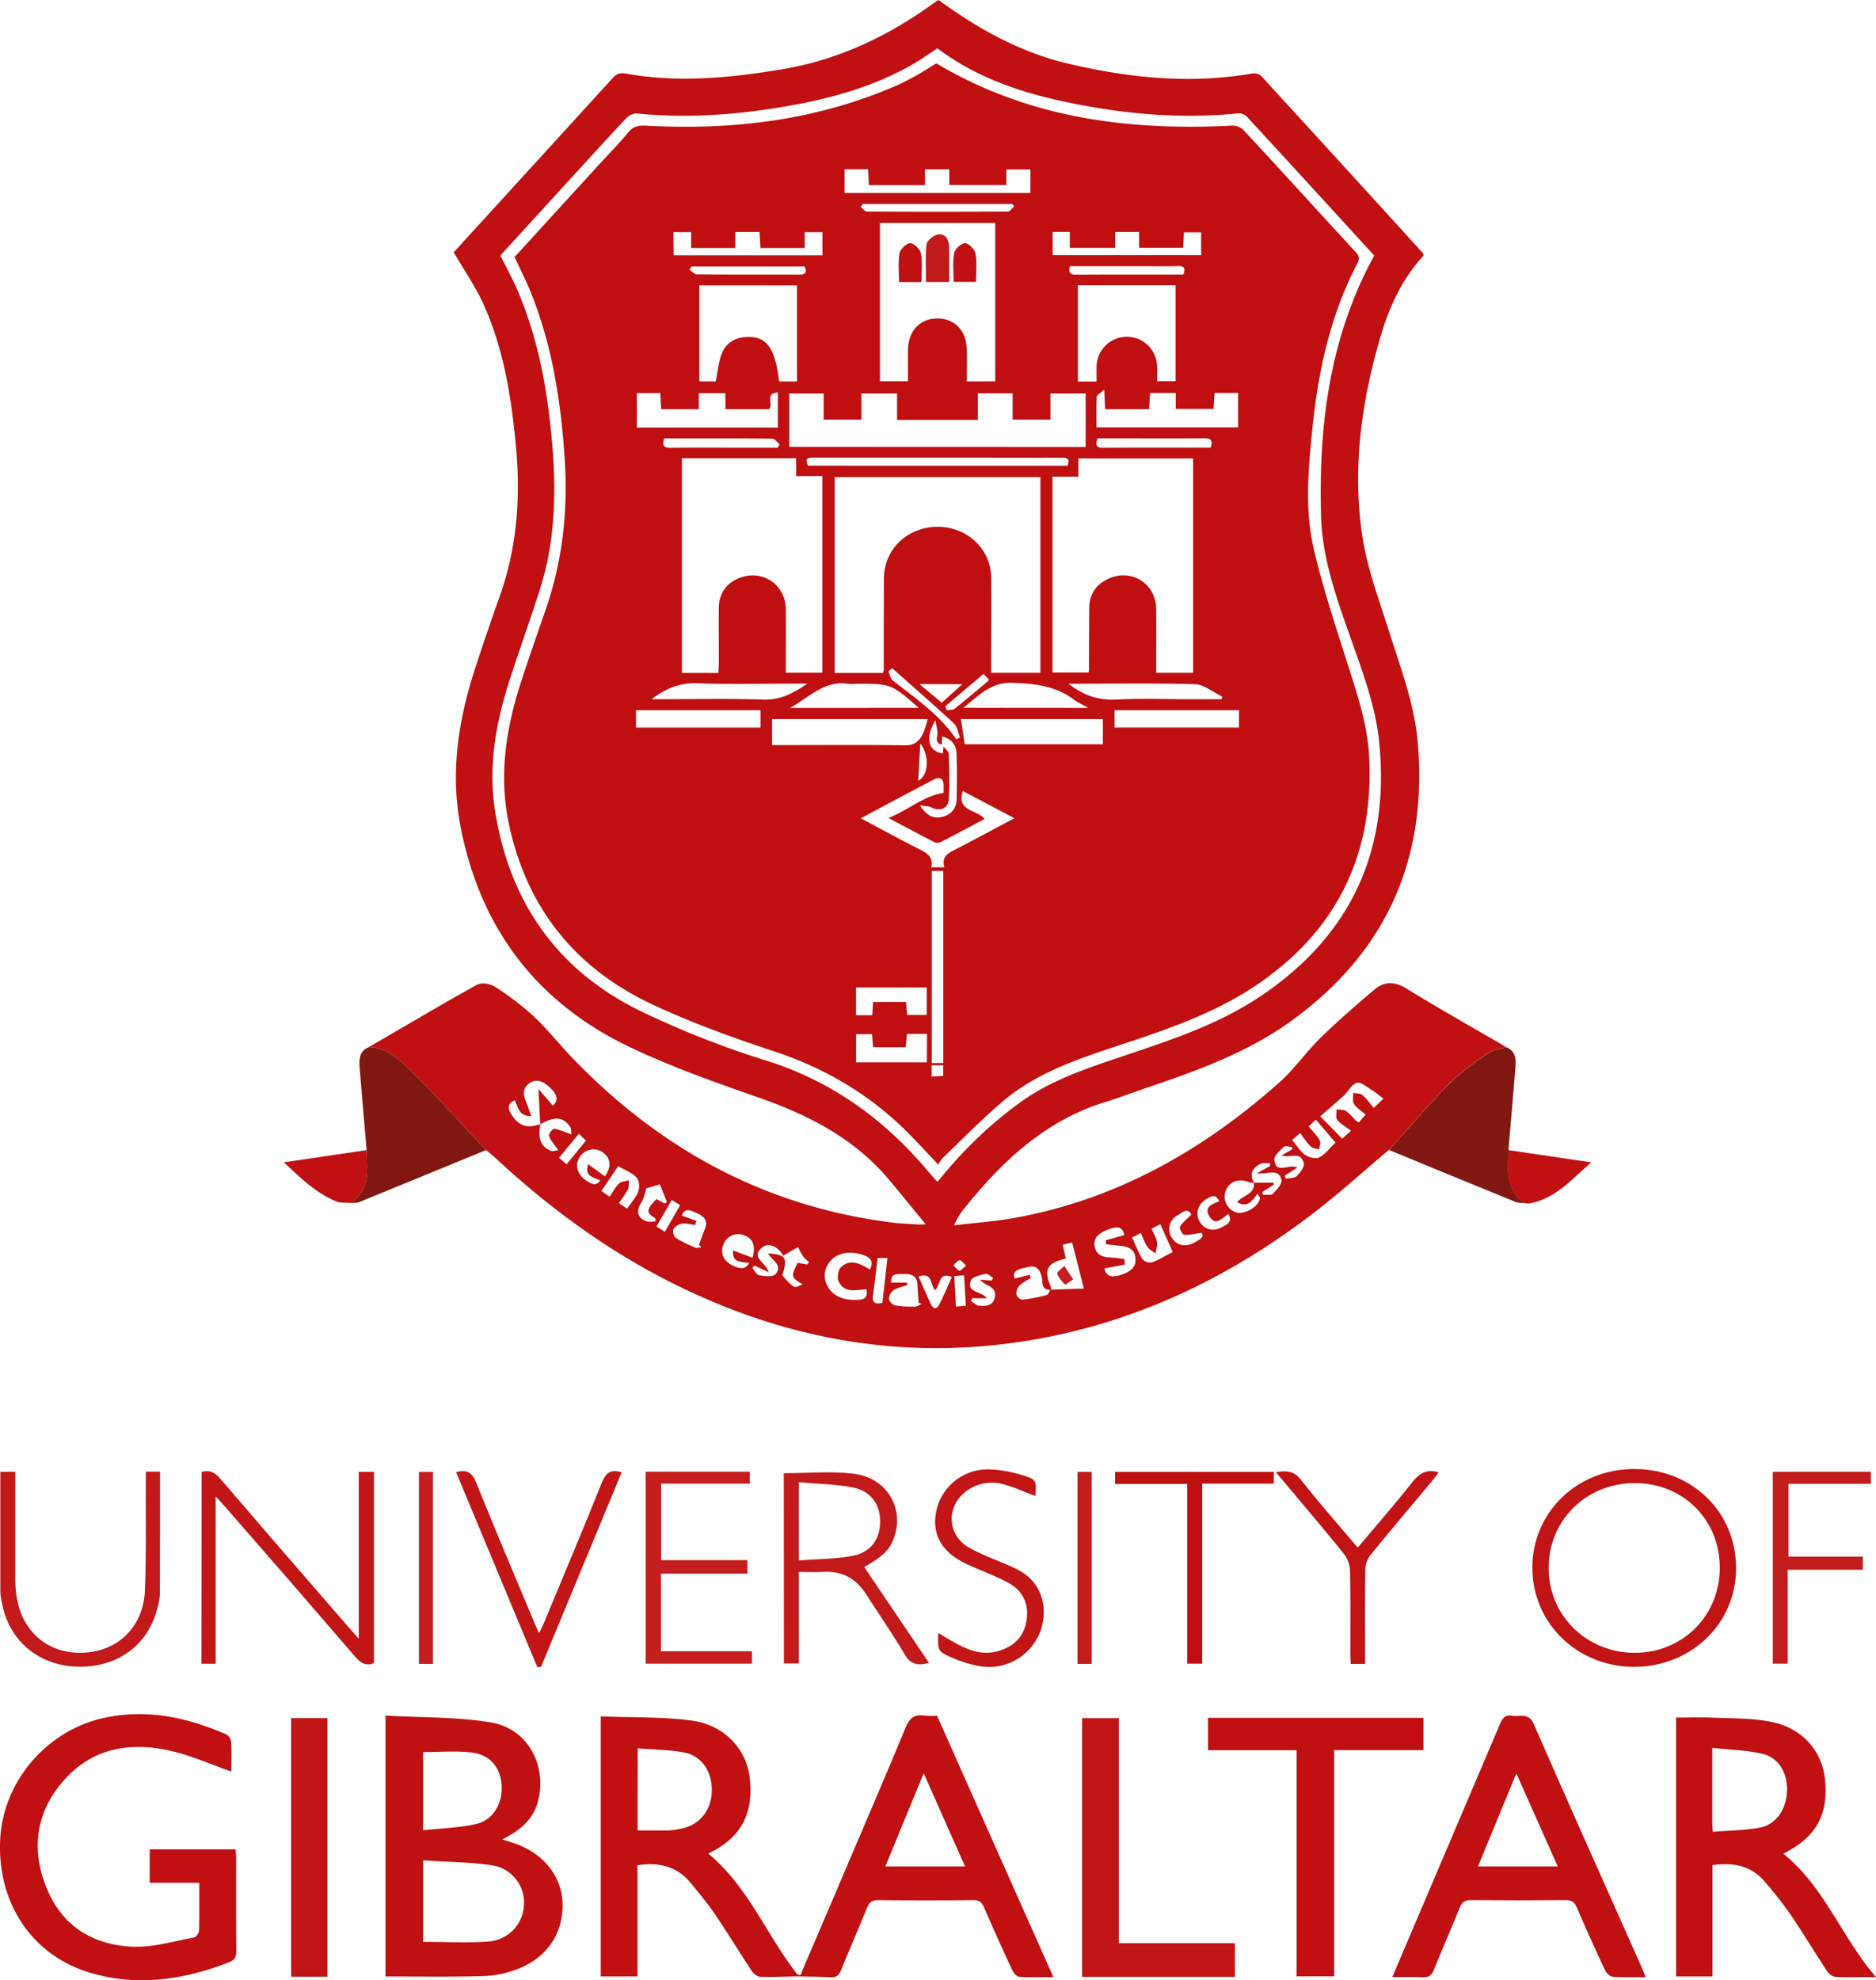 <svg xmlns="http://www.w3.org/2000/svg" viewBox="0 0 1003.99 1059.55"><defs><style>.cls-1{fill:#c01011;}.cls-2{fill:#c01112;}.cls-3{fill:#c11415;}.cls-4{fill:#801811;}.cls-5{fill:#c11516;}.cls-6{fill:#c2191a;}.cls-7{fill:#c41e1f;}.cls-8{fill:#c31c1d;}.cls-9{fill:#c11314;}.cls-10{fill:#c00f10;}</style></defs><g id="Layer_2" data-name="Layer 2"><g id="Layer_1-2" data-name="Layer 1"><path class="cls-1" d="M197.4,560.26c19.23-11.18,38.36-22.53,57.8-33.33,2.34-1.3,7-.68,9.42.89a150.42,150.42,0,0,1,20.94,15.92c7.58,7.12,14.06,15.39,21.3,22.89,46.89,48.51,103.05,79,170.45,87.49,4.81.6,9.68.75,14.52,1.08.68,0,1.37-.05,3.56-.15-6.83-8.33-13-15.92-19.25-23.42-18.72-22.46-43.46-35.1-70.57-44.53C382.4,579,359.13,570.78,337,560.23c-49.61-23.69-79.8-63.27-90.43-117.45-5.7-29-1.4-57.26,7.65-85q6.35-19.44,13.21-38.72c9.23-25.92,11.22-52.57,8.72-79.78-2.41-26.24-6.44-52.16-17.33-76.37-4.3-9.56-10.44-18.31-16-27.93,8.26-9.06,17-18.6,25.68-28.14q29.69-32.46,59.31-65c2.21-2.44,4.11-3,7.39-2.43,27.83,5,55.52,2.28,83.1-2.29,29.81-4.93,56.41-17.43,80.78-35,1-.73,2.07-1.41,3.18-2.15C523.37,15.4,546,28,571.45,34,604,41.71,637,45.1,670.35,39.29A5.88,5.88,0,0,1,675,40.7Q718.39,88,761.58,135.53c.1.11.07.34.25,1.3-11.26,12.08-18.26,27.11-23,43.28-10.12,34.36-15,69.52-10,105,2.63,18.8,9.64,37.07,15.42,55.35,5.85,18.5,12.72,36.75,14.45,56.22,5.55,62.7-16.72,113-68,149.84-23.29,16.73-50,26.39-76.95,35.49-7.47,2.53-14.85,5.36-22.38,7.69-31.62,9.78-54.51,31.12-74.68,56.12a36.41,36.41,0,0,0-6.07,9.79c10.71-1.27,21.51-2,32.11-3.91,54.63-9.81,101-36.14,142-72.58,8-7.12,14.24-16.24,21.94-23.77,9.22-9,19-17.52,28.84-25.84,5.26-4.45,10.8-4.53,17.21-.58,17.55,10.83,35.55,20.93,53.37,31.32-3.35,1.06-7.23,1.38-10,3.31-7.29,5.15-14.73,10.37-21,16.7-11,11.24-21.22,23.32-31.77,35-13.74,11.54-27,23.65-41.3,34.52-42.81,32.65-90.17,55.85-143.34,66-70.69,13.48-137.75,2-201.5-30.59-34.12-17.46-64.63-40.06-92.62-66.16-1.43-1.33-3-2.5-4.53-3.74-13.23-14.09-26.13-28.52-39.86-42.11C214,567.06,207.22,560.63,197.4,560.26Zm473.78,72.59a11.58,11.58,0,0,1-3-.4c-5.35-2.2-10.47-.19-12.32,5a8.85,8.85,0,0,0,6.12,11.35c4.45,1,11.68-3.29,12.29-7.48.1-.68-.68-1.49-1.23-2.59-2.84,3.47-5.13,7.85-11,4.47,3.29-3.77,9.65-4.19,9-10.42h10.37c.14.33.27.67.41,1l-6.2,4,.18,1.5c1.83-.14,4.33.42,5.34-.56,2.08-2,5.11-5.27,4.67-7.34-1.41-6.57-7.35-2.86-13.15-3.57l7.05-3.95c0-.49,0-1,0-1.47-1.76.1-3.8-.32-5.24.41C670.24,624.92,668.51,628.26,671.18,632.85Zm-109,57.21,17.87-.61c-2.32-9.13-4.26-16.73-6.28-24.67l-5,1.26c.59,2.73,1.09,5.07,1.58,7.4-10.31,2.43-12,6-7.77,15.48.13.31-.19.83-.31,1.24-3,.06-4.38-1.36-4.45-4.4a13.31,13.31,0,0,0-1-4.7c-1.93-4.65-5.87-3.4-9.2-2.53-2.65.69-6.17,1.62-4.53,5.55l8.08-2c.15.57.3,1.13.46,1.7-2.06,1.34-4.39,2.42-6.09,4.12a6.23,6.23,0,0,0-1.58,4.66c.16,1.14,2.15,3,3.15,2.86a93.15,93.15,0,0,0,13-2.49C561,692.7,561.49,691.05,562.17,690.06Zm-273-88.6c-1.34,7.73.16,11.91,5.49,14.24,1.16.51,2.84-.17,4.1-.28-2.18-3.15-4.11-5.2-5-7.62-.33-.89,2-3.95,2.76-3.84,2.84.38,5.56,1.71,9.26,3-.15-1.06.1-2.88-.66-4-3.68-5.46-8.37-5.78-16-1.4-.29-5.73-.58-11.45-1-18.92l7.7,8.88c-.09,0,.14,0,.25-.06,3-3,2.24-6.09-2.63-10.31-3.08-2.66-6.54-4.13-10.23-1.47-3.49,2.52-3.3,6-1.76,9.67,1,2.35,1.76,4.79,2.85,7.82-6.86.17-6.93-5-8.87-8.4-3.43,1.5-3.93,3.59-2.12,6.79C277.12,602.28,281.68,604.09,289.21,601.46ZM267.78,136.73c3.29,6.62,6.71,12.72,9.42,19.13,11.34,26.77,16.19,55,18.5,83.81,2.06,25.68,1.11,51.06-6.78,75.79-4.91,15.39-10.34,30.6-15.39,45.94-7.72,23.45-12.51,47.34-8.63,72.13,7.64,48.88,33.15,85.48,77.55,107.27a489.32,489.32,0,0,0,67.94,26.77c35.4,11.18,63.56,31.89,87,59.94,1.32,1.59,2.73,3.11,4.25,4.84,1.06-1.21,1.78-2,2.45-2.81a224.27,224.27,0,0,1,41.32-39.29c17.12-12.53,37-18.88,56.67-25.51,25-8.42,50.16-16.74,72.3-31.55C723,500.71,744,455,738.08,396.93c-2-19.8-9.22-38.33-15.77-57C715,319.26,707.62,298.42,707,276.29c-1.37-48.5,4.46-95.73,28.45-139.55C712.78,112,690,87,667.05,62.18a6.27,6.27,0,0,0-4.66-1.51c-31.43,3.17-62.45.2-93.18-6.37-24.37-5.21-47.61-13.38-67.54-28.47-4.22,2.78-8,5.53-12,7.88-18.81,11-39.26,17.45-60.52,21.6-29.24,5.71-58.65,8.36-88.44,5.4-1.83-.18-4.35,1.26-5.72,2.72C324.13,75,313.5,86.7,302.82,98.38,291.06,111.24,279.31,124.11,267.78,136.73Zm143.58,544-7.53-3.59-1.21,1.25c1.2,1.38,2.23,3.7,3.62,3.94,2.88.49,7.24,1.06,8.68-.51,4.47-4.89-2-7.46-3.83-11.18,9,.67,10.09,2,8.3,9.43-.21.87-.85,2.14-.5,2.54,1.82,2.13,3.68,4.4,6,5.84,1,.6,3.13-.75,4.75-1.21-6.34-3.68-6.49-4.32-2.74-11.56l5.08.9,1-1.39a19,19,0,0,1-3.12-2.79,44.65,44.65,0,0,1-2.72-5.1c-.7.38-2.08,1.1-3.43,1.88-1.54.89-3.05,1.83-4.59,2.76-2.29-4.61-7.54-7.17-10.82-4.75C401.07,672.61,409.86,675.22,411.36,680.75Zm295.19-83.46,11.76,12,4.72-4.23c-2.95-2.25-5.63-3.67-7.35-5.85-1-1.21-.33-3.69-.42-5.59,1.71.24,3.76,0,5.08.85,2,1.35,3.59,3.48,5.38,5.23a7.44,7.44,0,0,0,1.52.84l3.62-4.15c-2.28-2-4.8-3.43-6.19-5.6-1-1.51-.36-4-.45-6.06,1.71.38,3.84.26,5,1.26,2.16,1.77,3.76,4.22,6,6.86l5.14-5c-2.46-1.85-4.21-3.42-6.19-4.61-2.62-1.56-5.85-4.42-8-3.83-2.72.75-4.64,4.43-6.83,6.75Q712.92,591.77,706.55,597.29Zm-241,82c2.17-4.41.36-6.33-3.27-7.67-6.58-2.42-13.68-1.52-17.52,2.74-3.4,3.77-4.36,8.15-2.32,12.95,2.33,5.47,8.05,8.46,15.58,8.21.53,0,1.07-.06,1.61-.08,3.74-.15,4.81-2.09,4-5.63-5.83.56-12,2.19-14.87-4.35-.89-2-.13-6.19,1.45-7.59C455.3,673.31,460.51,676.27,465.51,679.25Zm136.24-5.58c.06,1,.12,2,.19,2.93L591,678.71c1.1,4.26,3.87,5.26,9.78,3.12,4.15-1.5,7.49-3.81,6.86-8.93s-4.49-5.94-8.63-6.36c-2.33-.24-4.65-.52-7-.78-.09-.71-.17-1.42-.26-2.13l9.94-2.8c-.9-4.48-3.56-5.19-10-2.41-3.73,1.62-6.63,4-5.82,8.53s4.23,5.75,8.39,5.87C596.81,672.9,599.28,673.37,601.75,673.67ZM476.93,686.25h8.45l.13,1.36c-2.46.86-5.17,1.34-7.29,2.72a6.19,6.19,0,0,0-2.49,4.69c0,1.23,2,3.18,3.35,3.43a56.83,56.83,0,0,0,10.69.65c1.18,0,2.36-1,3.55-1.46l-1.7-.58c-.21-3.3-.49-6.61-.64-9.92-.23-5.07-4.06-5.57-7.63-5.5C480.56,681.69,476.42,681.15,476.93,686.25Zm-104.21-33-.65,2.15c-2.43-.26-4.92-1-7.27-.64a6.53,6.53,0,0,0-4.42,3,4.86,4.86,0,0,0,1.27,4.59,69.07,69.07,0,0,0,10.51,5.23c.9.38,2.19-.15,3.3-.27l-1.37-1.13c1-2.88,2-5.81,3.13-8.63,1.9-4.5-.59-6.88-4.16-8.36-2.81-1.17-6.29-3.62-8.16,1.21Zm-49-23.83c3.62-5.07,3.21-9.66-.94-12.68a8.6,8.6,0,0,0-12.3,2c-3,4.25-1.87,9.12,2.81,12.59,4,2.94,5.88,3,8,.23-7-2.61-7.61-3.32-6.63-8.71l4.37,3.14C320.63,627.18,322.19,628.33,323.76,629.47Zm79,43.57c1.84-6.5.18-10.51-4.68-12.11A8.35,8.35,0,0,0,387.15,666c-1.79,4.53,0,8.63,4.74,11s7.3,1.95,9.11-1.29c-7.4-.48-8.85-1.56-8.69-6.69Zm-76.49-32.71c1.87-2.69,3.1-5.21,5-7,1.28-1.16,3.55-1.24,5.38-1.8-.17,1.7.1,3.61-.61,5a65.81,65.81,0,0,1-4.79,7.22l4.38,3c2.28-3.34,4.9-6.06,6.06-9.3.78-2.16.38-5.94-1.08-7.45-2.49-2.58-6.23-3.94-9.72-6l-9,13.28ZM691.5,610c2.59,3,4.43,6.17,7.12,8,2,1.36,5.68,2.24,7.5,1.26,3.25-1.76,5.66-5.09,8.57-7.9l-10.46-12.3-3.9,3.64c2.25,2.71,4.5,4.89,6,7.5.66,1.15-.22,3.18-.39,4.81-1.39-.41-3-.51-4.09-1.32a20.9,20.9,0,0,1-3.54-4c-.86-1.09-1.61-2.27-2.44-3.46Zm-63.88,59.91L621,655l-4.7,2.45c1.12,2.61,2.51,4.82,2.94,7.21.34,1.88-.51,4-.84,6-1.47-1.15-3.33-2-4.32-3.5-1.46-2.17-2.3-4.75-3.54-7.46l-4.69,2.43c1.62,3.56,3,6.84,4.58,10s4.39,4.19,7.66,2.72C621.18,673.47,624.09,671.73,627.62,669.87Zm-272.09-26,1.47-.56-3.86-9.64-7.22,2.13c-.76,2.55-1.13,4.23-1.78,5.81s-1.89,3.1-2.37,4.79c-1,3.66,1.09,5.9,4.19,7,1.43.54,3.23.09,4.87.09v-1.59c-5.18-3.29-5.12-4.41.49-10.39Zm282.08,6c-2.09-4.13-5.12-.94-7.43.36a8.35,8.35,0,0,0-3,12.06c2.64,4.29,7.76,5.23,12.72,2.13,2-1.27,5.19-2.53,3-4.83-3.78.51-6.57,1.3-9.24,1-.93-.1-2.65-3.42-2.19-4.2C632.8,654.15,635,652.45,637.61,649.84Zm-146,33.2c2.24,5,4.3,9.74,6.43,14.42,1.43,3.15,3.25,3.26,4.77.18,2.35-4.75,4.44-9.62,6.62-14.41-7.53-3.14-5.95,4.85-9.05,6.94C497.76,687.43,499.18,680.51,491.62,683Zm32.82,1.58,6.32.46c.24-.46.47-.92.7-1.39-1.29-.79-2.81-2.47-3.84-2.21-2.89.73-7.27,1.6-8,3.59-2.58,6.65,5.55,5.5,8.56,9.49h-7.81c-.27.48-.54,1-.8,1.43,1.42.88,2.77,2.35,4.26,2.51,3.42.37,7.34.29,8.45-3.88C534,688.08,527.39,688.4,524.44,684.62Zm167-69.67.24-1.17c-1.53-.16-3.74-1-4.45-.35-2.15,2.07-5.44,4.93-5.2,7.16.83,7.87,7.71,1.86,12.27,4.07L687.64,629c.15.56.31,1.12.47,1.68,2-.42,4.59-.21,5.84-1.4,1.85-1.79,4.25-4.93,3.79-6.85-1.63-6.7-7.45-2.69-11.89-4.18Zm-38.87,27.72c-2-3.29-2.93-3.48-6.56-1.39-4.89,2.81-6.5,7.86-3.92,12.34,2.47,4.3,7.4,5.56,12.15,2.78,2.26-1.32,5.74-2.59,3.13-6.94-3.46,2.48-6.89,6.59-10.1,1.32S649.1,644.29,652.54,642.67ZM472.23,697.15c.91-8,1.8-15.89,2.72-24.06h-5.26c-.84,6.88-1.56,13.43-2.49,19.95C466.68,696.68,468,698.09,472.23,697.15Zm44.67,1.5c-.33-5.69-.63-10.81-.95-16.26l-5.24.35c.32,5.66.61,10.92.91,16.36ZM359.52,642.06c-2.79,4.83-5.42,9.38-8.22,14.21l4.53,2.82L364,644.85Zm-49.75-35.44-10.59,12.89,4.06,3.43,10.37-12.65ZM517.1,677.14c-1.66-1.38-2.83-3-3.59-2.83-1.22.28-2.16,1.75-3.22,2.71,1,1,1.92,2.52,3.13,2.85C514.15,680.07,515.39,678.47,517.1,677.14Z"/><path class="cls-2" d="M206.3,1057.53V917.94c19,1.08,37.94.61,56.34,3.64,19.47,3.22,29.94,22.28,25.5,41.39-2.41,10.36-9.68,16.43-19.37,21.23l5.32,1.68c16,5,26.33,17.31,26.94,32,.67,16.25-8.07,29.61-24.26,35.74a55.55,55.55,0,0,1-17.79,3.69C241.59,1057.84,224.18,1057.53,206.3,1057.53ZM226.43,1039c11.79,0,23.46.67,35-.19a20.46,20.46,0,0,0,19-19.94A20.16,20.16,0,0,0,263.11,998c-12-1.74-24.18-1.79-36.68-2.6Zm0-101.56V979.3c9.82-1.09,19.36-1.3,28.47-3.39s14.21-11.13,13.56-20.75S262.2,938.72,252,937.63C243.75,936.74,235.3,937.45,226.44,937.45Z"/><path class="cls-1" d="M123.8,947.87c-10.9-3.79-21.27-8.47-32.14-11-21.77-5-42.07-1.87-57.65,15.91-15,17.07-17.41,36.9-9.07,57.45S50.22,1041,71.8,1041.6c10.69.3,21.5-3,32.2-5,1.08-.2,2.5-2.44,2.54-3.76.23-8.25.11-16.51.11-25.45H80.13V989.5h45.92c.11,1.47.33,3,.33,4.53,0,16.55-.07,33.11.09,49.66,0,3.29-.71,5-4.06,6.31-24.07,9.31-48.63,13-73.81,5.64-31.46-9.21-50.32-37.55-48.48-71.71,1.7-31.46,25.64-58.75,56.66-65,22.63-4.57,43.86.11,64.48,9.16a5.42,5.42,0,0,1,2.43,4C124,937.46,123.8,942.86,123.8,947.87Z"/><path class="cls-1" d="M1004,1057.88c-8.5,0-15.12.19-21.71-.14-1.55-.08-3.5-1.59-4.43-3-6.83-10.34-13.24-21-20.21-31.2a201.84,201.84,0,0,0-13.35-16.88c-7.25-8.54-16.8-10.24-27.83-8.73v59.59H897V919c6.7,0,13.64-.26,20.56.06,10.19.45,20.59.23,30.5,2.25,16.44,3.35,26.92,15.41,28.59,30.41,2.06,18.59-4.41,30.8-20.81,39.3-.47.24-.92.53-1.46.84C976.25,1009.26,985.31,1036.11,1004,1057.88Zm-87.34-77.75c8.62-.71,17.05-.72,25.2-2.25,8.72-1.64,14.23-10,14.51-19.65s-4.44-17.82-13.18-19.84c-8.54-2-17.49-2.16-26.83-3.19,0,14.4,0,27.29,0,40.18C916.36,976.6,916.5,977.82,916.65,980.13Z"/><path class="cls-1" d="M426.18,1057.48c-6.45.12-12.9.44-19.34.22-1.54,0-3.5-1.62-4.44-3-6.73-10.17-13.07-20.61-19.92-30.71-3.91-5.77-8.44-11.14-12.88-16.54-7.35-8.94-17.06-11.18-28.44-9.46v59.53H321.49V918.37c16.27.63,32.5.12,48.39,2.18,17.44,2.26,29.44,14.9,31.3,30.39,1.92,15.95-1.79,31.3-22.16,40.8,21.17,17.44,31,43.14,47.28,64.13Zm-84.95-78.1c5.83,0,11.2.09,16.56,0a43,43,0,0,0,6.92-1c9.63-1.88,16-9.76,16.23-20,.24-10.49-5.41-19-15-20.75-8-1.45-16.24-1.49-24.67-2.18Z"/><path class="cls-1" d="M426.18,1057.48l.12-1.61c2.61,2.48,2.59-.45,3.11-1.64q9.69-22.47,19.27-45c12-28.21,24.17-56.36,35.89-84.69,2.13-5.14,4.69-7.48,10.2-6.56a42.65,42.65,0,0,0,6.72.06c20.64,46.38,41.25,92.67,62.25,139.83-6.63,0-12.49.23-18.29-.18-1.36-.09-3.05-2.13-3.76-3.66q-7.73-16.57-15-33.35c-1.23-2.83-2.66-4.07-5.92-4q-25.33.26-50.66,0c-3.49,0-5,1.27-6.22,4.35-4.48,11.15-9.36,22.13-13.85,33.27-1.13,2.8-2.57,3.84-5.56,3.68C438.38,1057.61,432.27,1057.61,426.18,1057.48ZM494.35,948.8c-7.17,17.4-13.82,33.53-20.53,49.83h42.65C509.13,982.1,502,966.09,494.35,948.8Z"/><path class="cls-1" d="M745.11,1057.89l12.25-28.77q22.7-53.23,45.32-106.49c1.34-3.17,2.7-5.32,6.55-4.6,4.11.76,8.77-2,11.58,4.41,19.12,43.74,38.67,87.28,58.08,130.89.56,1.27,1,2.58,1.81,4.55-6.32,0-12,.27-17.66-.18-1.52-.12-3.44-2.16-4.2-3.78q-7.77-16.58-15-33.38c-1.27-2.94-2.87-3.9-6-3.87q-25.34.23-50.69,0c-3.27,0-4.73,1.13-5.91,4-4.51,11.14-9.37,22.14-13.86,33.29-1.19,2.93-2.66,4.17-5.9,4C756.26,1057.68,751.1,1057.89,745.11,1057.89Zm88.55-59.25c-7.36-16.54-14.49-32.58-22.16-49.8-7.17,17.39-13.81,33.51-20.52,49.8Z"/><path class="cls-1" d="M761.78,919.14v17.27H714v121.06h-20.1v-121H646.5V919.14Z"/><path class="cls-3" d="M660.89,1057.73H579.13V919.31h19.62v120.42h62.14Z"/><path class="cls-4" d="M197.4,560.26c9.82.37,16.61,6.8,22.82,13,13.73,13.59,26.63,28,39.86,42.11q-33.79,13.89-67.6,27.73c-1.43.58-3.15.44-4.74.63a19.54,19.54,0,0,0,8.48-14.86c.43-4.44.06-9,0-13.45-1.25-14.62-2.53-29.24-3.72-43.87C192.16,566.94,192.15,562.43,197.4,560.26Z"/><path class="cls-4" d="M743.37,615.31c10.55-11.72,20.73-23.8,31.77-35,6.22-6.33,13.66-11.55,21-16.7,2.74-1.93,6.62-2.25,10-3.31,5.25,2.17,5.23,6.69,4.86,11.24-1.19,14.63-2.48,29.25-3.73,43.87,0,2.16-.06,4.31-.15,6.46-.34,8.57,1.09,16.44,8.67,21.85-1.58-.19-3.31,0-4.74-.63Q777.15,629.27,743.37,615.31Z"/><path class="cls-3" d="M175.24,1057.68H155.81V919.29h19.43Z"/><path class="cls-5" d="M107.89,787.59c4.5-1.23,7.27.36,10,3.6q33.38,38.91,67,77.54c2.07,2.39,4.17,4.74,7.11,8.09V787.56h8.12V889.9c-4.12,1.58-6.9.16-9.71-3.11q-34.69-40.26-69.65-80.29c-1.48-1.7-3-3.33-5.34-5.86v89.6h-7.62Z"/><path class="cls-3" d="M874.78,786c31,.09,54.5,23.23,54.33,53.4C929,868.91,904.8,892,874.23,891.86c-30.4-.16-54.28-23.66-54.15-53.29S844.17,785.9,874.78,786Zm45.62,52.81c0-25.72-19.63-45.25-45.48-45.27s-46.14,19.82-46.13,45.39,20.41,45.48,46.26,45.42C900.62,884.26,920.42,864.38,920.4,838.79Z"/><path class="cls-6" d="M419.47,788.25c12.8,0,25.31-1.21,37.49.29,18.21,2.23,27.68,19.42,21,35.49-2.42,5.77-5.78,8.85-15.44,14.43,11.43,16.91,22.89,33.88,34.68,51.31-6.25,1.64-10,.72-13.11-4.67-6.43-11-13.78-21.45-20.64-32.2-5.56-8.72-13.39-12.58-23.68-11.83-3.92.28-7.86,0-12.24,0v49h-8Zm8.07,46.66c9.83-.75,19.41-.69,28.66-2.42,9.89-1.84,14.84-9,14.82-18.42,0-9.16-4.8-16.21-14.48-18.15-9.36-1.88-19.07-1.93-29-2.81Z"/><path class="cls-6" d="M8.2,787.51v5.86c0,16.55,0,33.11,0,49.66a68.8,68.8,0,0,0,.84,12.36c3.53,18.81,17.73,30,36.35,28.86,18-1.06,31.31-14,32.13-33,.83-19.22.39-38.49.51-57.74,0-1.94,0-3.89,0-6.09h7.6c0,21.95,0,43.66-.06,65.38a33.64,33.64,0,0,1-1.42,7.94c-5.07,19.82-21.59,31.72-43,31C20.81,891.14,5,878,1.19,858.34a34.15,34.15,0,0,1-1-6.39C.16,830.57.18,809.19.18,787.51Z"/><path class="cls-7" d="M353.71,842v41.52h48.72v6.67H345.52V787.45h55.77v6.38H353.82v40.93H400V842Z"/><path class="cls-5" d="M554.08,800.45c-5.77-2.18-11-4.58-16.48-6.1a23,23,0,0,0-18.72,2.32c-12.67,7.75-12.86,24.45.09,31.61,8,4.41,16.78,7.24,25,11.23,10.79,5.22,15.87,15.22,14.35,27.07A29.24,29.24,0,0,1,524.5,891.5,62.2,62.2,0,0,1,509.66,887c-7.91-3.43-7.8-3.68-7.51-13.25,2.64,1.57,4.94,3,7.3,4.34,7.62,4.3,15.44,7.94,24.52,5.4,8.28-2.31,13.87-7.43,15.36-16.17s-1.68-16.11-9.68-20.42c-6.92-3.73-14.37-6.45-21.56-9.69-13.94-6.29-19.6-15.93-17-28.77a28.13,28.13,0,0,1,28-22.24A65.75,65.75,0,0,1,547,789.26C554.75,791.59,554.63,792,554.08,800.45Z"/><path class="cls-5" d="M332.71,787.76Q311,840,289.54,891.88l-2,.08Q265.8,839.85,244.1,787.71c5.78-1.61,8.56.11,10.76,5.6,10.14,25.3,20.85,50.37,31.37,75.52.62,1.48,1.34,2.92,2.29,5,1-2.11,1.85-3.71,2.54-5.38,10.4-25,20.92-50,31-75.09C324.1,788.32,326.48,785.91,332.71,787.76Z"/><path class="cls-8" d="M956.75,839.9v50.29h-8V787.5h52.51v6.44h-44.1v38.95h39.78v7Z"/><path class="cls-9" d="M730.55,890.3h-7.64c-.09-1.93-.25-3.82-.25-5.7,0-14.76.17-29.53-.17-44.28a16,16,0,0,0-3.32-9c-11.77-14.51-23.89-28.75-36.34-43.61,5.51-.79,9.53-.94,13.36,4,9.63,12.3,20,24,30.45,36.37,9.81-11.7,19.59-22.9,28.81-34.56,3.84-4.86,7.73-7.79,14.46-5.71-.86,1.17-1.68,2.43-2.63,3.58-11.31,13.52-22.72,27-33.85,40.63a13.28,13.28,0,0,0-2.76,7.63C730.43,856.3,730.55,873,730.55,890.3Z"/><path class="cls-10" d="M596.77,794v-6.44h84.94v6.25H643.37v96.37h-8V794Z"/><path class="cls-7" d="M231.67,890.3h-7.48V787.59h7.48Z"/><path class="cls-8" d="M584.23,890.31h-7.59V787.56h7.59Z"/><path class="cls-1" d="M815.71,643.68c-7.58-5.41-9-13.28-8.67-21.85.09-2.15.11-4.3.15-6.46l44.44,6.55c-10.36,8.8-19,19.61-33.36,22A9.44,9.44,0,0,1,815.71,643.68Z"/><path class="cls-1" d="M196.26,615.37c0,4.49.39,9,0,13.45a19.54,19.54,0,0,1-8.48,14.86c-2.6-.25-5.43.09-7.75-.85-11.13-4.51-19.4-12.86-28.12-20.92Z"/><path class="cls-10" d="M502.13,623.12c-5.59-5.9-10.31-11-15.2-16-20.65-21.08-45.13-35.55-73.22-44.79-21.93-7.22-43.79-15.16-64.67-24.94C308,518.14,282,486,272.42,441.2c-5.62-26.17-1.64-51.5,6.46-76.45,4.27-13.14,8.9-26.16,13.38-39.23,8.82-25.71,11.7-52.1,10-79.19-2-31-6.61-61.44-18.4-90.42-2.49-6.13-5.52-12-8.46-18.4L320.64,88c5.22-5.71,10.69-11.21,15.6-17.17,2.78-3.38,5.69-3.8,9.78-3.58,46.13,2.52,91.05-2.86,133.81-21.5,3.77-1.65,7.41-3.62,11-5.63s7.05-4.27,10.26-6.23c49.09,29.29,102.67,36.21,158.36,33.32a8.46,8.46,0,0,1,5.95,2.25c20.17,21.77,40.14,43.72,60.24,65.56,1.87,2,2.06,3.5.74,6-14.26,27.35-20.8,56.9-23.91,87.29-2.25,22-4.41,44.31.77,66.09,4.68,19.68,11,39,17.14,58.29,5.37,17,11.37,33.8,12.33,51.73,2.85,52.91-17.49,94.44-61.86,123.69-22.09,14.56-47,22.92-71.86,31.17-22.2,7.36-44.47,14.75-62.61,30.25-11,9.44-21.22,19.88-31.74,29.93A22.54,22.54,0,0,0,502.13,623.12ZM504,398.43c-4.09-1.1-2.05-4.26-2.28-6.68-.17-1.68-.55-3.34-1.08-6.42-5.82,9.73-3.72,16.65,3.92,17.84.15-1.25.29-2.5.43-3.74,1,1.32,2.73,2.62,2.77,4,.26,8.07.47,16.17,0,24.22-.32,5.1-4.81,6.67-9.64,4.24-1.31-.66-3-.56-5.8-1,3.61,5.69,7.39,7.31,12,6.17s7.51-4.46,7.64-9.28c.22-8.25.23-16.52-.06-24.77-.15-4.5-2.72-7.58-7.61-9C504.13,395.68,504.05,397.05,504,398.43Zm-31.54-38.37a8.31,8.31,0,0,0,.51-1.61c0-16.37,0-32.74.09-49.1.1-15.48,12.57-27.39,28.58-27.46s28.68,11.85,28.81,27.23c.12,14,0,28.06,0,42.09V360H556.8V255.25H446.71V360.06Zm-88,0c.09-1.95.23-3.69.24-5.44,0-9.89-.08-19.78,0-29.67.09-7.47,4.1-13,11-15.71,12.28-4.79,24.72,3.5,24.84,16.69.11,11.28,0,22.56,0,34H440.1V254.75h-14V245.2H364.92V360.05Zm178.8-105V359.87h19.19a4.55,4.55,0,0,0,.3-.93q.09-16.71.16-33.43c0-7.42,3.48-12.67,10.13-15.78,12.44-5.81,25.61,2.45,25.73,16.16.09,11.28,0,22.56,0,34.09h19.76V245.3H577.1V255ZM581,239.14V210.5H562.17v14H541.93V210.39H523.3v14.25H480.08V210.49H461v14H440.82v-14H422.41v28.59Zm-48.37-35.07V119.3H470.92V204h15c0-5.74,0-11.11,0-16.48.11-10.47,6.4-17.2,15.92-17.12,9.28.08,15.46,6.74,15.59,16.91.07,5.52,0,11,0,16.8Zm44.23-51.43v51.51h10c0-2.74-.06-5.23,0-7.71a16.2,16.2,0,0,1,32.4-.1c.1,2.6,0,5.21,0,7.63h9.87V152.64Zm-150.31.08H374.25v51.37H383c1.19-5.53,1.53-11,3.64-15.75,2.39-5.37,7.62-8,13.65-8.06,10.19-.11,14.52,6.08,16.7,23.84h9.56ZM413.19,398.65h5.55c21.88,0,43.76-.19,65.63.13,5.82.09,8.24-3,10.11-7.45a63.77,63.77,0,0,0,2-6.58h-83.3ZM542.88,437.8l-27.61-14.57c-3.56,11.22,7.75,9.77,11.63,15-7.8,4.13-15.53,8.28-23.34,12.28a4.3,4.3,0,0,1-3.4.15c-7.93-4.05-15.76-8.28-24.69-13C486.12,433.46,494,426,505,424.22c0-1,0-2.6,0-4.21-.11-3.63-2.32-4.45-5.06-3-13,6.74-25.84,13.68-39.27,20.83,10.93,5.8,21.14,11.43,31.55,16.65,4.13,2.08,7.35,4.22,6.18,9.53h7c-1.52-5.23,1.44-7.25,5.31-9.21C521.2,449.45,531.59,443.78,542.88,437.8ZM388.24,210.32H374v8.58H353.82c-.16-3-.31-5.78-.46-8.61H340.84v18.48h75.45V210c-7.32.32-2,6.75-4.79,8.9H388.24Zm202,174.44h-76l2.08,13.46h73.92Zm39-174.5H615.48c-.18,3.12-.35,5.89-.51,8.64H591.44c-.15-3-.28-5.82-.49-10.44-2.12,2-3.93,2.87-4,3.85-.28,5.49-.13,11-.13,16.35H662.6V210.22H650c-.17,3.07-.33,5.84-.48,8.53H629.23Zm-77.78-107V90.67H538.59V99H508.05V90.61h-13v8.46H465c-.14-3-.26-5.63-.39-8.49H452v12.67Zm-46.63,465.5V466h-6.17v102.8Zm-13.08-190c-14.82-12.9-14.82-12.9-33.32-12.9a35.51,35.51,0,0,1-4.84,0c-12.87-1.81-21,7.72-30.86,12.93ZM340.37,380v9.31H407V380Zm256.14,9.28h66.58V380H596.51Zm-236-252.66h79.65v-12.4h-9.49v8.48H407c-.18-3-.34-5.74-.51-8.58h-13v8.58h-23.6v-8.51h-9.48Zm236.32-4H572.55v-8.55h-9.2v12.45h79.46V124.32h-9.2c-.14,3.07-.27,5.7-.39,8.27H609.63v-8.47H596.78Zm-14.4,246.16c-3.48-2-5.76-3-7.7-4.43-9.78-7.35-20.78-8.55-32.77-9-11.79-.4-17.89,6.71-26.41,13.38Zm-233.72-4.65c20.69,0,40.22-.46,59.71.2,8.91.31,15.71-3.13,23.68-8.55h-6.32c-17.6,0-35.22.44-52.8-.19C363.92,365.33,356.61,368.11,348.66,374.19Zm223.05-8.35c8.26,6.5,16.29,9,25.8,8.52,12.89-.7,25.85-.17,38.78-.17h17.45c.13-.46.26-.92.38-1.37-4.9-2.33-9.74-6.5-14.71-6.66C617.21,365.43,595,365.84,571.71,365.84Zm-.43-116.59c1.56-4.05-.59-4.33-3.53-4.31-12.77.07-25.53,0-38.3,0H436.14c-2.72,0-6-.47-3.7,4.28Zm-75.23,304h-10.7c-.24,2.53-.46,4.78-.69,7.14H467.29c-.22-2.53-.41-4.78-.6-7h-8.52v15.08h37.88Zm-29.29-10c.18-2.77.31-4.87.46-7.12h17.56c.25,2.62.47,4.85.68,7H496V528.37H458.14v14.84Zm-5-434.07c-.41.54-.82,1.07-1.24,1.6,1.16.87,2.3,2.5,3.46,2.51q37.65.21,75.31,0c1.15,0,2.29-1.83,3.43-2.81l-1-1.28ZM647.87,239.52c1.42-3.91.16-5-3.26-5-12.37.12-24.75.05-37.12.05H587.32c-1,3.26-.86,5,2.76,5C609.25,239.47,628.42,239.52,647.87,239.52Zm-292.35-4.93c-1.35,3.87-.22,5,3.28,5,11.3-.16,22.6-.06,33.9-.06h23.56c.33-.6.67-1.2,1-1.81-1.31-1-2.61-3-3.93-3C394.16,234.53,375,234.59,355.52,234.59Zm14.66-92L369,144.35c1.3.85,2.6,2.42,3.92,2.43,18.33.16,36.67.07,55,.14,3.59,0,3.83-1.55,2.67-4.34Zm263.11,4.31c1.37-3.53.34-4.63-2.91-4.54-5.75.17-11.51.05-17.26.05H572.67c-.86,3.3-.16,4.56,3.15,4.54C594.86,146.83,613.91,146.89,633.29,146.89ZM511.81,395.58l2-1c-1.07-2.55-1.46-5.83-3.31-7.54-10.82-10-22-19.71-33-29.5l-2,1.59c.75,1.68,1,3.95,2.32,5C490,373.62,502.85,382.45,511.81,395.58Zm14.56-35-20.48,17.32.89,2.13c1.38-.25,3.11-.05,4.08-.82,5.9-4.65,11.63-9.52,17.41-14.34a8.43,8.43,0,0,0,1-1.16Zm-34.31,5.45L504,376l11-9.91Zm-.66,51.68c5.37-2.42,6.37-13.32,1.12-19.92C492.16,404.31,491.79,410.8,491.4,417.74ZM498.59,576l6.23-.32V570h-6.23Z"/><path class="cls-7" d="M574.36,684.53c-2,1.3-4.22,3-4.42,2.8-1.66-1.74-3.55-3.68-4.11-5.88-.24-1,2.42-2.69,3.76-4.07Z"/><path class="cls-6" d="M507.94,150.89H495.6c0-6.74-.48-13.52.29-20.16.23-2,3.67-4.83,6-5.26,3.72-.69,5.84,2.41,6,6C508.09,137.75,507.94,144,507.94,150.89Z"/><path class="cls-1" d="M522.34,150.82h-12c0-5.16-.6-10.4.28-15.37.39-2.19,3.82-5.35,5.83-5.32s5.22,3.28,5.63,5.53C522.94,140.49,522.34,145.58,522.34,150.82Z"/><path class="cls-1" d="M493.13,150.93h-12c0-5.25-.6-10.48.28-15.45.38-2.2,3.79-5.4,5.77-5.36s5.28,3.26,5.69,5.5C493.74,140.45,493.13,145.55,493.13,150.93Z"/></g></g></svg>